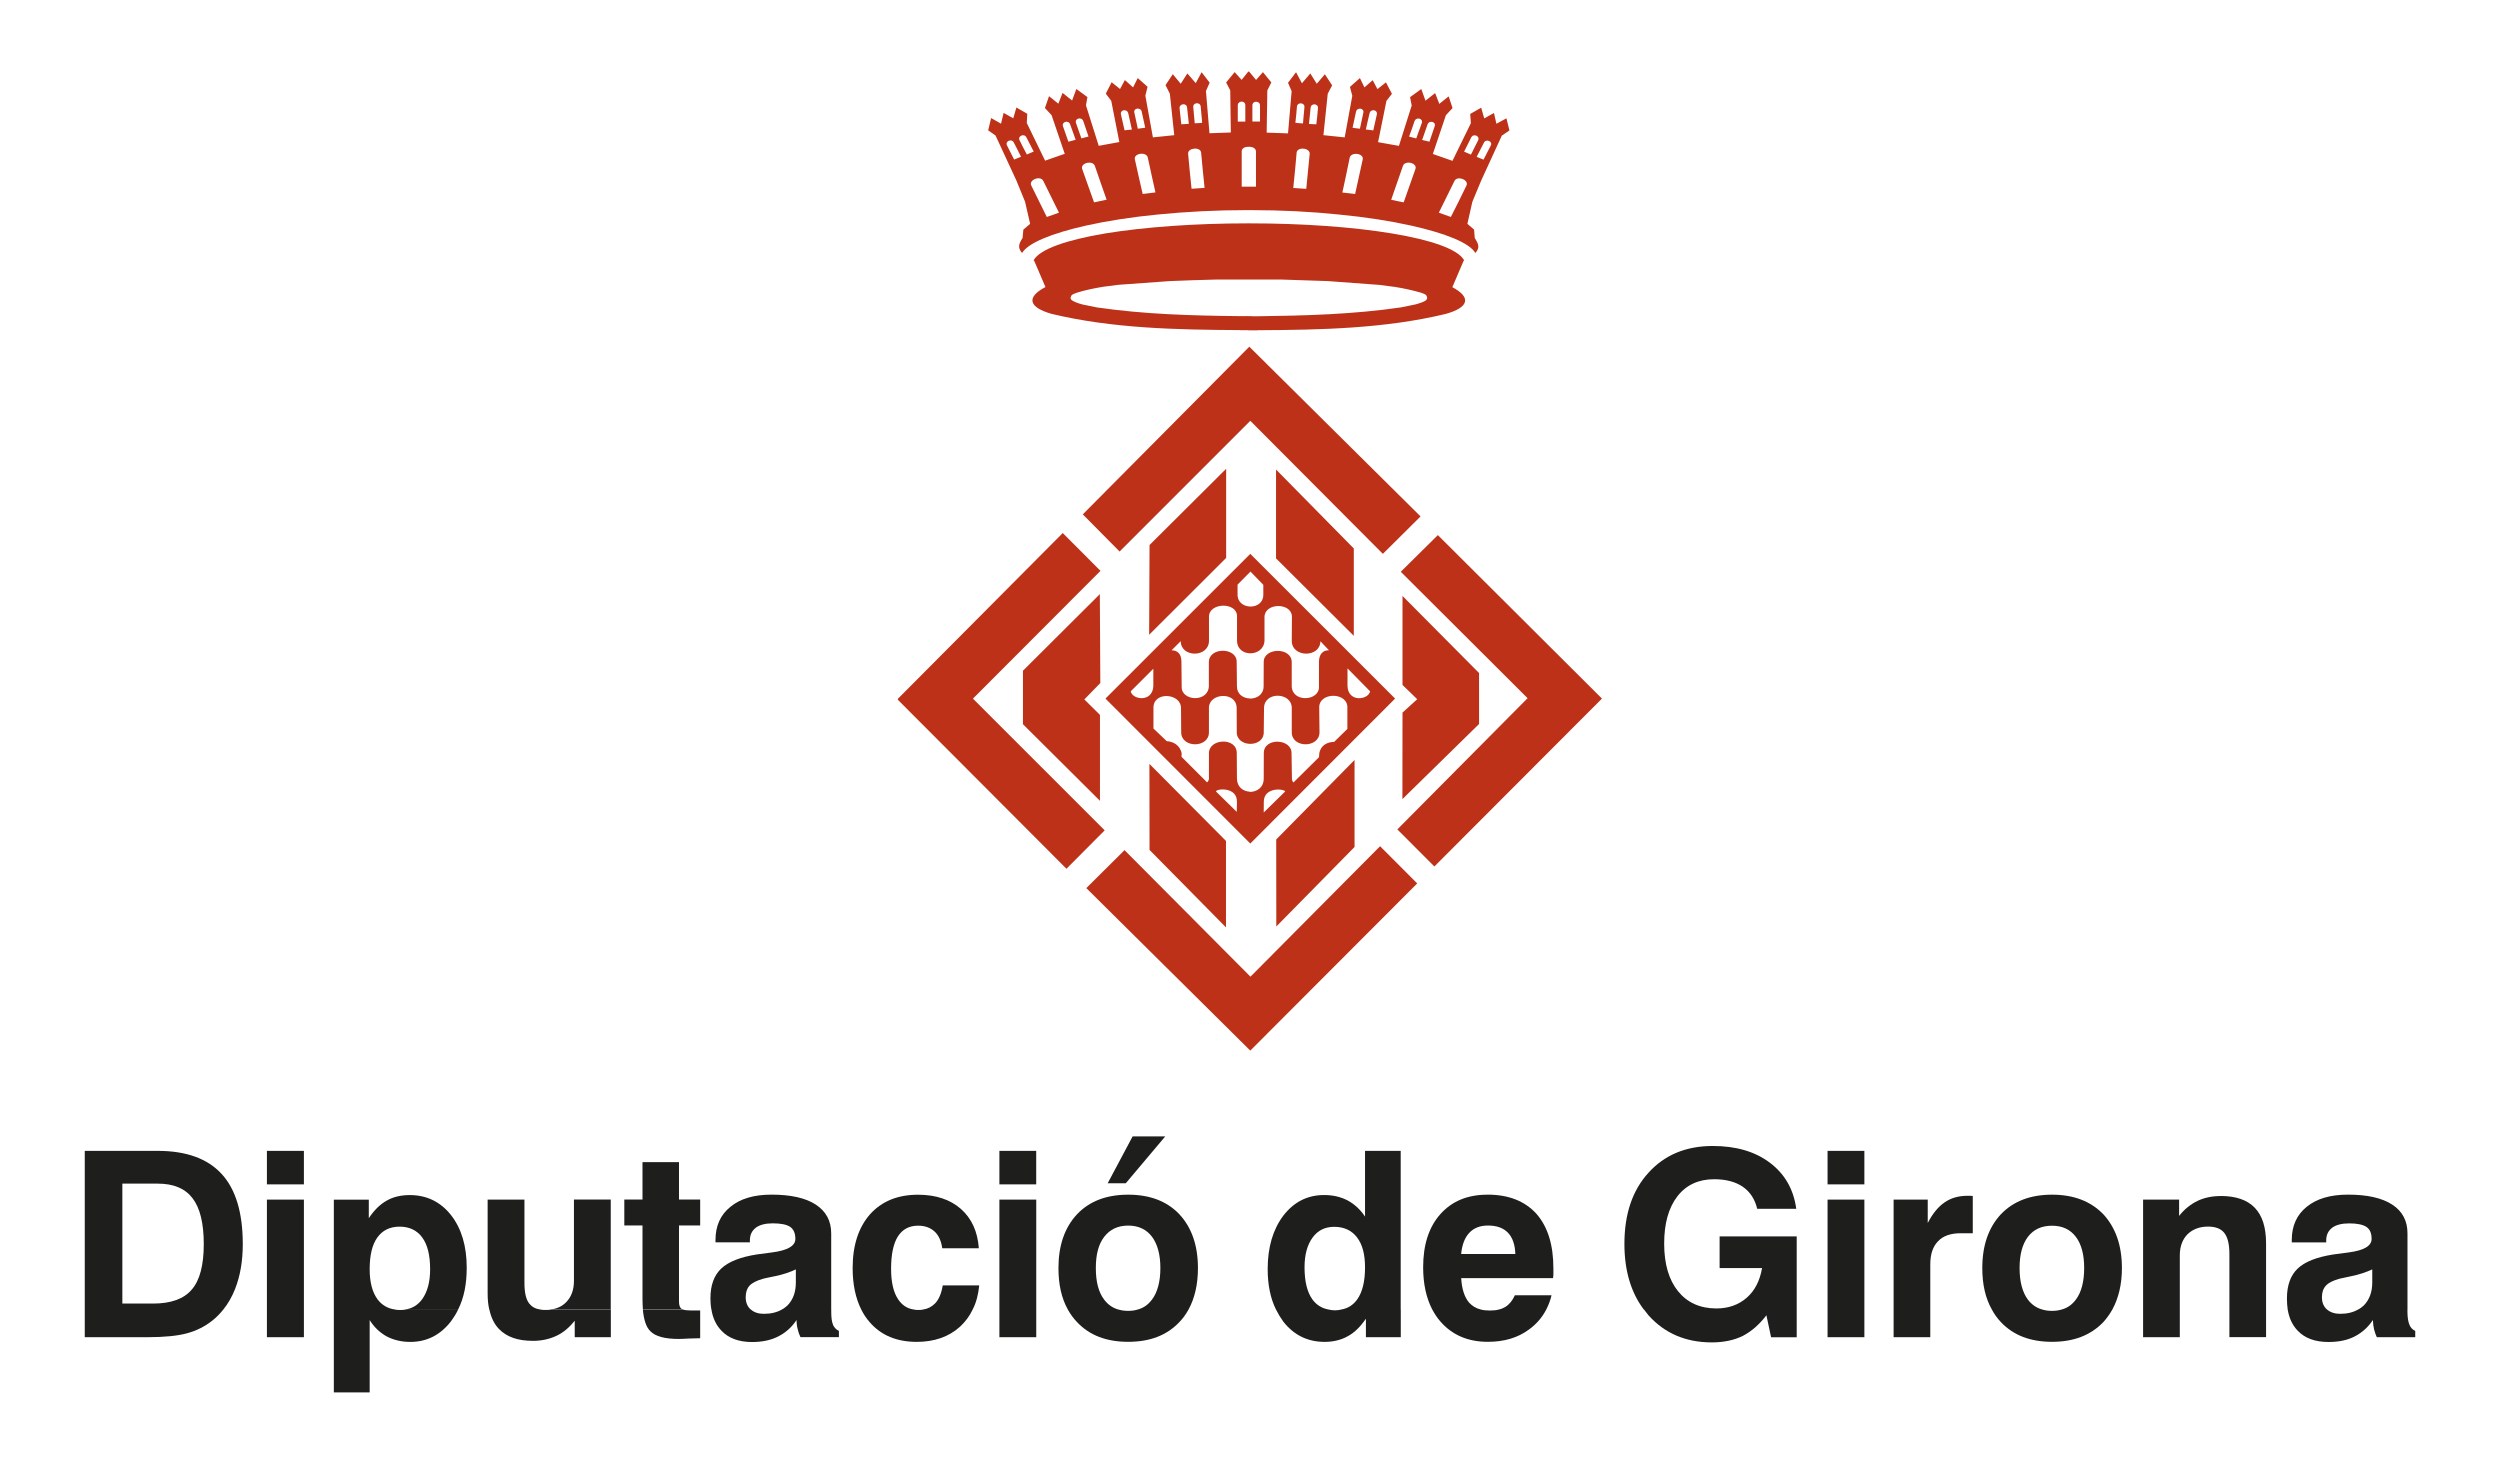 <?xml version="1.0" encoding="UTF-8"?>
<svg id="Capa_1" xmlns="http://www.w3.org/2000/svg" version="1.1" viewBox="0 0 567.79 332.42">
  <!-- Generator: Adobe Illustrator 29.8.1, SVG Export Plug-In . SVG Version: 2.1.1 Build 2)  -->
  <defs>
    <style>
      .st0 {
        fill: #bd3118;
      }

      .st1 {
        fill: #1e1f1d;
      }
    </style>
  </defs>
  <path class="st1" d="M154.26,304.09c.3,0,.97,0,2.01-.08,1.08-.03,1.97-.06,2.75-.08v-6.3h-2.03c-.82,0-1.45-.06-1.88-.22h-9.11c.22,2.34.74,3.99,1.69,4.91,1.17,1.23,3.35,1.78,6.56,1.78"/>
  <path class="st1" d="M189.18,300.82c-.28-.64-.39-1.62-.39-2.9v-.53h-11.17c-1.15.67-2.51,1-4.13,1-1.26,0-2.23-.33-2.99-1h-7.64,7.64-.02c-.76-.67-1.12-1.64-1.12-2.76s.28-1.98.86-2.62c.59-.64,1.62-1.17,3.1-1.59.02-.03.97-.22,2.75-.59,1.77-.36,3.33-.89,4.68-1.53v2.96c0,2.2-.63,3.93-1.91,5.24-.37.33-.78.67-1.23.89h11.17v-17.26c0-2.84-1.17-5.02-3.51-6.55-2.3-1.51-5.69-2.26-10.04-2.26-3.98,0-7.1.92-9.33,2.76-2.29,1.84-3.4,4.35-3.4,7.55v.53h7.81v-.42c0-1.28.45-2.2,1.34-2.9.89-.67,2.19-1,3.86-1,1.88,0,3.18.28,3.96.81.78.56,1.17,1.45,1.17,2.73,0,1.59-1.78,2.62-5.32,3.07-1.39.2-2.51.33-3.4.45-3.77.59-6.47,1.65-8.12,3.21-1.64,1.56-2.45,3.82-2.45,6.77,0,.86.06,1.73.22,2.51.32,2.01,1.1,3.6,2.27,4.82,1.62,1.73,3.96,2.59,6.97,2.59,2.29,0,4.29-.42,5.96-1.28,1.69-.86,3.09-2.12,4.14-3.73,0,.78.09,1.45.26,2.09.17.7.35,1.25.63,1.81h8.73v-1.42c-.67-.31-1.1-.81-1.37-1.45"/>
  <path class="st1" d="M547.2,300.82c-.26-.64-.43-1.62-.43-2.9v-.53h-11.17c-1.15.67-2.49,1-4.11,1-1.23,0-2.23-.33-3.01-1h-7.64,7.64c-.78-.67-1.13-1.64-1.13-2.76s.3-1.98.89-2.62c.56-.64,1.58-1.17,3.09-1.59.06-.03.98-.22,2.73-.59,1.78-.36,3.34-.89,4.72-1.53v2.96c0,2.2-.65,3.93-1.93,5.24-.39.33-.78.67-1.24.89h11.17v-17.26c0-2.84-1.13-5.02-3.47-6.55-2.32-1.51-5.67-2.26-10.04-2.26-4,0-7.12.92-9.37,2.76-2.27,1.81-3.4,4.35-3.4,7.53v.56h7.82v-.42c0-1.28.45-2.2,1.34-2.9.89-.67,2.21-1,3.88-1,1.84,0,3.14.28,3.92.81.82.56,1.17,1.45,1.17,2.73,0,1.59-1.75,2.62-5.3,3.07-1.39.2-2.56.33-3.4.45-3.75.59-6.47,1.65-8.1,3.21-1.62,1.56-2.43,3.82-2.43,6.77,0,.86.06,1.73.17,2.51.33,2.01,1.1,3.6,2.27,4.82,1.64,1.73,3.98,2.57,6.99,2.57,2.27,0,4.27-.39,5.96-1.26,1.67-.86,3.07-2.12,4.13-3.73.04.78.11,1.45.26,2.09.17.7.39,1.25.63,1.81h8.73v-1.42c-.65-.31-1.1-.81-1.34-1.45"/>
  <path class="st1" d="M123.94,297.51c-.48,0-.87,0-1.26-.11h-5.32,5.32c-1.08-.14-1.9-.61-2.45-1.31-.78-.95-1.12-2.54-1.12-4.77v-18.87h-8.36v21.27c0,1.39.11,2.59.37,3.68h.02c.39,1.84,1.1,3.32,2.18,4.43,1.73,1.81,4.29,2.7,7.73,2.7,1.97,0,3.73-.39,5.32-1.14,1.6-.75,2.95-1.92,4.16-3.43v3.74h8.2v-6.3h-13.53c-.39.11-.84.11-1.24.11"/>
  <rect class="st1" x="60.62" y="261.38" width="8.4" height="7.61"/>
  <polygon class="st1" points="264.65 258.09 257.24 258.09 251.57 268.74 255.68 268.74 264.65 258.09"/>
  <polygon class="st1" points="60.62 297.4 60.62 303.7 69.02 303.7 69.02 297.4 69.02 272.45 60.62 272.45 60.62 297.4"/>
  <path class="st1" d="M154.21,263.94h-8.29v8.5h-4.13v5.88h4.13v16.87c0,.84.06,1.53.09,2.2h9.11c-.13-.03-.28-.11-.35-.14-.37-.28-.56-.84-.56-1.65v-17.28h4.81v-5.88h-4.81v-8.5Z"/>
  <path class="st1" d="M447.59,271.58h-.74c-2.01,0-3.77.5-5.22,1.51-1.45,1-2.73,2.56-3.81,4.68v-5.32h-7.75v31.25h8.33v-16.5c0-2.37.59-4.1,1.77-5.3,1.13-1.2,2.84-1.81,5.13-1.81h2.75v-8.45c-.11-.03-.28-.06-.45-.06"/>
  <path class="st1" d="M130.35,290.93c0,2.01-.59,3.62-1.77,4.82-.89.92-2.03,1.45-3.4,1.64h13.53v-24.95h-8.36v18.48Z"/>
  <path class="st1" d="M35.81,261.38h-16.56v42.32h14.22c3.9,0,6.89-.31,9.01-.89,2.17-.59,4.09-1.56,5.76-2.9.93-.73,1.73-1.56,2.49-2.51,1.06-1.31,1.95-2.87,2.64-4.6,1.17-2.95,1.77-6.36,1.77-10.23,0-7.14-1.6-12.46-4.78-15.92-3.2-3.51-8.05-5.27-14.55-5.27M27.78,268.82h8.03c3.61,0,6.23,1.09,7.92,3.32,1.71,2.2,2.55,5.71,2.55,10.43s-.89,8.22-2.73,10.31c-1.78,2.12-4.74,3.18-8.75,3.18h-7.01v-27.23Z"/>
  <path class="st1" d="M93.07,271.42c-2.01,0-3.79.42-5.24,1.26-1.51.84-2.84,2.15-4.07,3.99v-4.21h-7.94v43.77h8.14v-16.42c1.02,1.62,2.3,2.84,3.86,3.71,1.56.81,3.35,1.25,5.35,1.25,3.77,0,6.84-1.56,9.26-4.68.61-.84,1.17-1.7,1.62-2.68h-11.99c-.35.11-.74.11-1.13.11-.43,0-.82,0-1.21-.11h-.02c-1.62-.22-2.96-1-3.94-2.29-1.19-1.62-1.8-3.88-1.8-6.86,0-3.15.56-5.55,1.73-7.19,1.17-1.64,2.86-2.48,5.07-2.48s3.98.84,5.15,2.48c1.21,1.65,1.78,4.07,1.78,7.19,0,2.9-.61,5.13-1.8,6.8-.98,1.34-2.27,2.12-3.83,2.34h11.99c1.34-2.65,1.95-5.8,1.95-9.48,0-4.93-1.19-8.92-3.57-11.96-2.42-3.04-5.54-4.54-9.37-4.54"/>
  <path class="st1" d="M310.03,276.32c-1.04-1.56-2.34-2.79-3.9-3.65-1.6-.84-3.38-1.26-5.39-1.26-3.79,0-6.86,1.56-9.26,4.66-2.36,3.12-3.57,7.16-3.57,12.13,0,3.57.61,6.63,1.88,9.2h5.26-5.26c.5,1,1.06,1.92,1.69,2.79,2.4,3.04,5.52,4.57,9.37,4.57,2.01,0,3.79-.45,5.3-1.31,1.49-.81,2.84-2.15,4.07-3.96v4.21h7.92v-6.3h-13.44c-.45.11-.95.2-1.51.2-.52,0-1.02-.08-1.52-.2h0c-1.51-.28-2.71-1.06-3.61-2.29-1.19-1.67-1.78-4.1-1.78-7.28,0-2.84.61-5.1,1.82-6.75,1.19-1.64,2.84-2.45,4.92-2.45,2.23,0,3.96.81,5.18,2.4,1.23,1.59,1.82,3.87,1.82,6.8,0,3.21-.59,5.6-1.77,7.28-.89,1.23-2.06,2.03-3.57,2.29h13.44v-36.02h-8.1v14.94Z"/>
  <path class="st1" d="M390.56,288h9.63c-.48,2.84-1.62,5.1-3.46,6.72-1.88,1.64-4.18,2.45-6.91,2.45-3.72,0-6.62-1.34-8.7-3.9-2.1-2.59-3.16-6.22-3.16-10.82s1-8.14,3.01-10.76c2.01-2.59,4.83-3.87,8.34-3.87,2.68,0,4.85.59,6.49,1.7,1.65,1.14,2.77,2.82,3.29,5.02h8.87c-.61-4.46-2.62-7.92-5.97-10.45-3.35-2.54-7.69-3.82-12.99-3.82-6.08,0-10.95,2.03-14.61,6.08-3.68,4.04-5.46,9.42-5.46,16.17,0,5.99,1.45,10.98,4.4,14.89h.04c.33.45.69.92,1.02,1.31,3.68,4.1,8.47,6.16,14.38,6.16,2.71,0,5.07-.5,7.06-1.48,1.97-1.03,3.75-2.59,5.35-4.68l1.06,4.99h5.82v-22.91h-17.51v7.22Z"/>
  <path class="st1" d="M337.82,271.33c-4.53,0-8.08,1.48-10.7,4.43-2.62,2.95-3.9,6.97-3.9,12.07,0,3.76.71,6.97,2.06,9.56.56,1.03,1.15,1.95,1.9,2.79,2.66,3.04,6.24,4.57,10.74,4.57,3.7,0,6.82-.92,9.37-2.82,1.64-1.2,2.96-2.7,3.9-4.54.5-.98.91-2.01,1.19-3.21h-8.33c-.54,1.2-1.26,2.09-2.18,2.65-.43.25-.87.45-1.37.56h-.02c-.61.2-1.34.25-2.12.25s-1.49-.06-2.12-.25h-5.46,5.46c-1.06-.25-1.9-.81-2.6-1.56-1.06-1.28-1.64-3.12-1.78-5.55h20.85c.06-.28.09-.56.09-.84v-1.37c0-5.35-1.28-9.48-3.88-12.43-2.64-2.87-6.3-4.32-11.09-4.32M331.85,284.8c.2-2.09.82-3.71,1.84-4.79,1.04-1.14,2.49-1.67,4.27-1.67,1.95,0,3.47.53,4.53,1.64,1.04,1.09,1.6,2.7,1.67,4.82h-12.32Z"/>
  <path class="st1" d="M212.3,296.09c-.71.7-1.6,1.17-2.6,1.31h-.02c-.33.11-.73.11-1.15.11-.35,0-.69,0-1.06-.11h0c-1.47-.22-2.62-1-3.51-2.34-1.06-1.59-1.58-3.9-1.58-6.91,0-3.23.52-5.69,1.52-7.3,1.06-1.65,2.57-2.48,4.63-2.48,1.56,0,2.79.47,3.74,1.34.93.86,1.51,2.17,1.73,3.79h8.31c-.28-3.82-1.63-6.77-4.09-8.95-2.43-2.12-5.67-3.21-9.74-3.21-4.59,0-8.21,1.48-10.87,4.43-2.62,2.98-3.96,7.02-3.96,12.24,0,3.71.67,6.83,1.95,9.39h0c.54,1.09,1.17,2.04,1.93,2.9,2.58,2.98,6.15,4.46,10.67,4.46,4.01,0,7.28-1.14,9.85-3.46,1.19-1.12,2.17-2.4,2.86-3.9h0c.82-1.56,1.28-3.43,1.49-5.46h-8.29c-.3,1.84-.89,3.23-1.8,4.15"/>
  <polygon class="st1" points="415.07 297.4 415.07 303.7 423.43 303.7 423.43 297.4 423.43 272.45 415.07 272.45 415.07 297.4"/>
  <rect class="st1" x="415.07" y="261.38" width="8.36" height="7.61"/>
  <rect class="st1" x="226.98" y="261.38" width="8.36" height="7.61"/>
  <polygon class="st1" points="226.98 297.4 226.98 303.7 235.35 303.7 235.35 297.4 235.35 272.45 226.98 272.45 226.98 297.4"/>
  <path class="st1" d="M256.23,271.33c-4.94,0-8.79,1.48-11.6,4.43-2.82,3.01-4.24,7.08-4.24,12.24,0,3.71.69,6.83,2.12,9.39h0c.58,1.09,1.3,2.04,2.12,2.9,2.81,2.98,6.65,4.46,11.6,4.46s8.77-1.48,11.6-4.46c.84-.86,1.52-1.81,2.12-2.9h-8.92,8.92c1.39-2.56,2.12-5.69,2.12-9.39,0-5.16-1.43-9.23-4.24-12.24-2.82-2.96-6.69-4.43-11.6-4.43M261.6,295.19c-.8,1.09-1.84,1.84-3.12,2.2-.67.22-1.45.33-2.25.33s-1.6-.11-2.32-.33h-2.51,2.51c-1.25-.36-2.3-1.12-3.12-2.2-1.28-1.67-1.91-4.04-1.91-7.19s.63-5.44,1.91-7.11c1.28-1.67,3.1-2.54,5.44-2.54s4.14.86,5.41,2.54c1.25,1.67,1.9,4.07,1.9,7.11s-.65,5.52-1.93,7.19"/>
  <path class="st1" d="M504.35,271.64c-1.95,0-3.7.36-5.3,1.12-1.58.78-2.97,1.9-4.14,3.4v-3.71h-8.18v31.25h8.34v-18.57c0-2.01.58-3.6,1.73-4.79,1.17-1.14,2.73-1.76,4.7-1.76,1.67,0,2.9.47,3.66,1.42.78.98,1.17,2.56,1.17,4.79v18.9h8.33v-21.3c0-3.62-.84-6.3-2.56-8.08-1.69-1.78-4.29-2.68-7.75-2.68"/>
  <path class="st1" d="M466.05,271.33c-4.92,0-8.77,1.48-11.6,4.43-2.81,3.01-4.24,7.08-4.24,12.24,0,3.71.71,6.83,2.16,9.39h0c.56,1.09,1.28,2.04,2.08,2.9,2.82,2.98,6.67,4.46,11.6,4.46s8.75-1.48,11.63-4.46c.78-.86,1.47-1.81,2.08-2.9h-8.92,8.92c1.39-2.56,2.16-5.69,2.16-9.39,0-5.16-1.45-9.23-4.24-12.24-2.88-2.96-6.73-4.43-11.63-4.43M471.44,295.19c-.82,1.09-1.84,1.84-3.12,2.2h0c-.71.22-1.43.33-2.27.33s-1.62-.11-2.29-.33h-2.53,2.53c-1.28-.36-2.34-1.12-3.18-2.2-1.24-1.67-1.9-4.04-1.9-7.19s.65-5.44,1.9-7.11c1.28-1.67,3.1-2.51,5.46-2.51s4.13.84,5.41,2.51c1.28,1.67,1.9,4.07,1.9,7.11s-.63,5.52-1.91,7.19"/>
  <path class="st0" d="M329.85,65.22l2.56-5.99.15-.06c-1.37-2.59-7.62-4.68-16.32-6.13-8.99-1.51-20.63-2.31-32.28-2.31h-.69c-11.63,0-23.25.81-32.26,2.29-8.66,1.45-14.94,3.57-16.28,6.13l.15.08,2.56,5.96c-4.55,2.4-3.68,4.66,1.41,6.1,13.86,3.32,28.43,3.6,42.76,3.68v.03h1.93v.03h2.12v-.03c14.29-.08,28.84-.36,42.72-3.71,5.07-1.42,5.97-3.68,1.45-6.08M323.94,68.12c-.39.42-1.62.78-2.51,1.03-1.08.22-2.17.45-3.29.67-10.67,1.56-21.48,1.87-32.52,2.01h-1.04c-.17-.03-.35-.03-.52-.03h-.73v-.03c-.11.03-.2.03-.28.03h-1.39c-11.04-.11-21.85-.42-32.54-1.98-1.08-.22-2.17-.45-3.29-.67-.91-.25-2.06-.64-2.51-1.06-.06-.11-.11-.2-.17-.28,0-.95.61-1,1.45-1.34,1.78-.56,3.88-1,5.95-1.34,1.17-.17,2.34-.28,3.51-.45,3.85-.28,7.71-.56,11.61-.84,3.61-.17,7.23-.25,10.82-.36h14.27c3.61.11,7.19.22,10.82.36,3.9.28,7.79.59,11.63.86,1.19.14,2.34.28,3.51.45,2.08.33,4.14.78,5.96,1.31.86.33,1.45.39,1.45,1.34-.06.08-.11.22-.2.31"/>
  <polygon class="st0" points="283.96 95.57 254.28 125.26 245.92 116.82 283.74 78.74 322.63 117.29 314.07 125.79 283.96 95.57"/>
  <polygon class="st0" points="261.08 123.78 278.48 106.47 278.48 126.71 260.99 144.16 261.08 123.78"/>
  <polygon class="st0" points="307.47 144.41 289.81 126.82 289.81 106.64 307.47 124.57 307.47 144.41"/>
  <path class="st0" d="M283.96,125.79l-32.89,32.87,32.89,32.92,32.89-32.92-32.89-32.87ZM281.06,132.79l2.94-2.98,2.92,3.01v2.29c0,3.57-5.87,3.51-5.85-.06v-2.26ZM268.17,145.64c.02,3.76,6.36,3.76,6.41-.08v-5.55c.07-3.18,6.3-3.32,6.37-.11v5.6c.04,3.96,6.19,3.74,6.24-.08v-5.35c.11-3.23,6.13-3.23,6.23-.06l-.04,5.57c.06,3.82,6.47,3.82,6.5.06l1.95,2.04c-1.39,0-2.17.86-2.27,2.42v5.88c.09,3.26-6.02,3.65-6.19-.08v-5.57c-.07-3.37-6.3-3.29-6.36-.03l-.02,5.6c-.04,1.9-1.56,2.79-3.18,2.76v-.03c-1.45-.06-2.88-.95-2.88-2.73l-.06-5.63c-.02-3.26-6.24-3.35-6.32.06v5.57c-.2,3.71-6.28,3.35-6.17.06l-.06-5.85c-.06-1.56-.84-2.4-2.23-2.42l2.04-2.04ZM256.81,157.01l5.13-5.13v3.99c-.22,3.76-4.81,3.04-5.13,1.14M280.89,184.39l-4.74-4.65c.17-.64,4.83-1.09,4.78,2.37l-.04,2.29ZM287.01,184.53l.02-2.43c0-3.46,4.72-2.95,4.85-2.34l-4.87,4.77ZM306.02,165.54l-3.01,2.95c-1.43.03-3.05.67-3.38,2.62l-.06.86-5.8,5.74c-.24-.22-.3-.45-.35-.75l-.09-5.8c.17-3.43-6.3-3.76-6.3-.11l-.02,5.77c.02,2.04-1.56,3.04-3.18,3.04v-.06c-1.49-.06-2.9-1.06-2.9-3.01l-.04-5.77c0-3.65-6.43-3.32-6.32.14v5.77c-.09.31-.15.56-.43.75l-5.8-5.8.04-.72c-.33-1.95-1.99-2.76-3.38-2.82l-3.03-2.87v-4.65c-.11-3.88,6.3-3.43,6.26.03l.04,5.49c.02,3.6,6.26,3.6,6.3.03v-5.66c.07-3.37,6.26-3.71,6.3.08l.02,5.46c-.06,3.57,6.23,3.62,6.13,0l.06-5.46c.06-3.79,6.23-3.6,6.3-.06v5.63c.04,3.6,6.28,3.57,6.3-.03l-.06-5.55c-.17-3.68,6.62-3.68,6.39.06v4.68ZM306.04,155.87v-4.07l5.13,5.21c-.33,1.9-4.92,2.65-5.13-1.14"/>
  <polygon class="st0" points="318.53 161.84 321.87 158.8 318.53 155.56 318.53 135.35 335.92 152.86 335.92 164.43 318.51 181.49 318.53 161.84"/>
  <polygon class="st0" points="232.33 164.48 232.33 152.33 249.79 134.94 249.9 155.12 246.27 158.85 249.82 162.37 249.82 181.88 232.33 164.48"/>
  <polygon class="st0" points="325.77 196.79 317.36 188.37 346.94 158.57 318.14 129.86 326.56 121.53 363.83 158.66 325.77 196.79"/>
  <path class="st0" d="M203.9,158.91c0-.11.04-.22.04-.22l37.43-37.63,8.57,8.59-28.97,29.02,29.92,29.91-8.68,8.73-38.3-38.39Z"/>
  <polygon class="st0" points="289.87 210.42 289.85 190.66 307.64 172.6 307.64 192.36 289.87 210.42"/>
  <polygon class="st0" points="278.44 210.62 261.08 193.03 261.05 173.49 278.44 190.99 278.44 210.62"/>
  <polygon class="st0" points="246.72 201.7 255.4 193.08 284 221.82 313.44 192.19 321.87 200.64 283.96 238.61 246.72 201.7"/>
  <path class="st0" d="M342.15,26.86l-2.29,1.25-.56-2.45-2.21,1.23-.69-2.43-2.49,1.42.15,2.09-4.18,8.56-4.46-1.56,2.97-8.81,1.51-1.62-.89-2.65-2.12,1.7-.95-2.45-2.19,1.73-.95-2.65-2.55,1.84.37,1.9-2.9,9.17-4.74-.84,1.9-9.37,1.25-1.62-1.36-2.59-1.93,1.53-1.08-2.03-1.88,1.64-1.02-2.12-2.27,2.01.54,2.01-1.73,9.45-4.83-.5.98-9.42,1-1.9-1.65-2.51-1.84,2.15-1.47-2.34-1.9,2.23-1.34-2.51-1.82,2.4.82,1.9-.82,9.59-4.85-.17.15-9.59.91-1.81-1.91-2.34-1.56,1.78-1.43-1.73h0l-.17-.2-.06.06-.06-.08-.17.2h0l-1.39,1.73-1.58-1.76-1.93,2.34.93,1.81.13,9.56-4.85.17-.8-9.59.84-1.9-1.82-2.37-1.34,2.48-1.9-2.2-1.51,2.34-1.8-2.17-1.65,2.48.98,1.95,1,9.42-4.85.5-1.71-9.48.5-2.01-2.23-1.98-1.06,2.12-1.86-1.67-1.1,2.03-1.91-1.53-1.32,2.59,1.23,1.62,1.84,9.37-4.68.86-2.9-9.2.33-1.87-2.51-1.84-.97,2.62-2.17-1.73-.95,2.45-2.12-1.7-.93,2.68,1.51,1.62,2.99,8.78-4.46,1.56-4.16-8.56.11-2.09-2.47-1.42-.71,2.45-2.19-1.23-.59,2.45-2.25-1.28-.67,2.79,1.67,1.17,4.74,10.23,1.97,4.82,1.15,5.02-1.54,1.31-.17,1.87c-.47.86-1.45,1.98-.11,3.43,1.34-2.26,6.69-4.46,14.61-6.24,4.66-1.03,10.24-1.92,16.39-2.51,6.19-.61,12.99-.98,20.11-.98h.73c7.14,0,13.9.36,20.09,1,6.17.59,11.75,1.48,16.39,2.51,7.95,1.78,13.31,3.96,14.61,6.22,1.37-1.45.33-2.54-.13-3.4l-.15-1.9-1.52-1.31,1.13-5.02,1.99-4.79,4.7-10.23,1.73-1.17-.69-2.79ZM230.33,36.25c-.52-1.06-1.08-2.12-1.62-3.21-.5-.98,1.06-1.65,1.54-.67.58,1.09,1.12,2.17,1.64,3.23-.52.2-1.06.45-1.56.64M233.21,35.08c-.59-1.06-1.12-2.17-1.65-3.23-.5-.95,1.06-1.65,1.56-.64.56,1.06,1.11,2.15,1.65,3.21-.54.22-1.06.45-1.56.67M237.74,49.27c-1.19-2.37-2.34-4.77-3.53-7.16-.61-1.28,2.12-2.34,2.75-1,1.17,2.4,2.34,4.79,3.55,7.19-.93.33-1.82.67-2.77.98M242.65,32.19c-.41-1.17-.84-2.34-1.23-3.51-.35-1.03,1.26-1.48,1.62-.45.45,1.23.84,2.34,1.26,3.51-.59.17-1.1.31-1.65.45M244.38,27.92c-.39-1.03,1.28-1.48,1.65-.42.41,1.17.8,2.34,1.19,3.51-.52.14-1.06.25-1.62.42-.39-1.17-.8-2.34-1.23-3.51M248.48,45.96c-.93-2.54-1.78-5.05-2.71-7.61-.41-1.37,2.43-2.04,2.9-.64.87,2.57,1.77,5.1,2.66,7.64-.95.2-1.9.42-2.84.61M255.4,29.59c-.28-1.23-.56-2.43-.82-3.62-.22-1.09,1.43-1.31,1.67-.22.28,1.2.54,2.43.82,3.68-.59.03-1.15.11-1.67.17M259.3,25.36c.28,1.23.52,2.45.8,3.65-.56.08-1.13.14-1.69.22-.26-1.23-.54-2.45-.78-3.65-.26-1.09,1.45-1.28,1.67-.22M259.52,44.06c-.59-2.62-1.21-5.24-1.78-7.89-.28-1.37,2.64-1.81,2.95-.36.58,2.65,1.13,5.3,1.73,7.89-.98.11-1.95.22-2.9.36M272.7,24.21c.11,1.23.22,2.45.33,3.68-.56.06-1.12.11-1.69.11-.11-1.23-.2-2.43-.33-3.68-.09-1.06,1.58-1.23,1.69-.11M267.9,24.58c-.06-1.09,1.62-1.26,1.71-.14.13,1.25.28,2.45.39,3.68-.59.06-1.17.08-1.71.11-.13-1.2-.24-2.45-.39-3.65M270.62,42.86c-.28-2.59-.54-5.27-.78-7.94-.11-1.37,2.84-1.67,2.96-.22.24,2.68.5,5.35.78,7.97-1.04.06-2.01.14-2.95.2M281.12,23.91c.04-1.09,1.71-1.14,1.71,0v3.71h-1.71v-3.71M285.24,42.39h-3.23v-8.03c0-.61.61-.98,1.32-1.03v.03c.17,0,.35-.06.5-.03l.08.03h.06c.67.03,1.28.42,1.28,1.06v7.97ZM286.17,27.61h-1.73v-3.68c0-1.12,1.69-1.09,1.73,0v3.68ZM294.55,24.24c.11-1.14,1.82-.95,1.71.11-.15,1.23-.2,2.45-.33,3.68-.56-.03-1.15-.06-1.73-.14.17-1.23.24-2.43.35-3.65M296.67,42.89c-.97-.06-1.97-.14-2.95-.2.28-2.65.54-5.32.76-8,.13-1.42,3.07-1.14,2.97.25-.28,2.65-.5,5.32-.78,7.94M298.96,28.23c-.56,0-1.12-.06-1.67-.08.11-1.23.26-2.45.37-3.68.11-1.12,1.78-.98,1.67.11-.11,1.25-.22,2.48-.37,3.65M309.5,36.2c-.56,2.62-1.17,5.27-1.73,7.86-.97-.11-1.95-.25-2.9-.33.56-2.62,1.15-5.24,1.67-7.92.33-1.39,3.27-1,2.95.39M309.64,25.58c-.26,1.23-.54,2.45-.78,3.65-.59-.06-1.12-.11-1.67-.22.24-1.14.52-2.43.78-3.62.24-1.09,1.91-.86,1.67.2M312.71,25.97c-.28,1.23-.56,2.43-.82,3.65-.56-.08-1.12-.17-1.69-.2.3-1.23.52-2.43.84-3.65.22-1.12,1.86-.89,1.67.2M321.48,38.35c-.89,2.56-1.78,5.1-2.68,7.61-.95-.17-1.9-.39-2.84-.59.87-2.54,1.77-5.1,2.66-7.67.46-1.39,3.29-.72,2.86.64M322.91,27.95c-.43,1.17-.84,2.31-1.26,3.49-.56-.14-1.08-.28-1.63-.42.45-1.14.84-2.34,1.23-3.48.39-1.09,2.03-.64,1.67.42M322.99,31.79c.39-1.17.84-2.34,1.23-3.54.39-1.03,2.01-.59,1.62.42-.39,1.17-.78,2.34-1.19,3.51-.56-.14-1.1-.28-1.65-.39M333.06,42.14c-1.17,2.4-2.34,4.79-3.55,7.14-.91-.31-1.84-.64-2.73-.98,1.17-2.37,2.34-4.79,3.55-7.19.61-1.31,3.36-.25,2.73,1.03M334.08,35.11c-.52-.25-1.06-.42-1.56-.67.54-1.09,1.1-2.18,1.62-3.23.5-.98,2.06-.31,1.56.67-.52,1.03-1.06,2.15-1.62,3.23M338.58,33.05c-.54,1.09-1.11,2.15-1.65,3.21-.5-.2-1.06-.42-1.56-.64.56-1.06,1.1-2.12,1.65-3.21.46-.98,2.06-.31,1.56.64"/>
</svg>